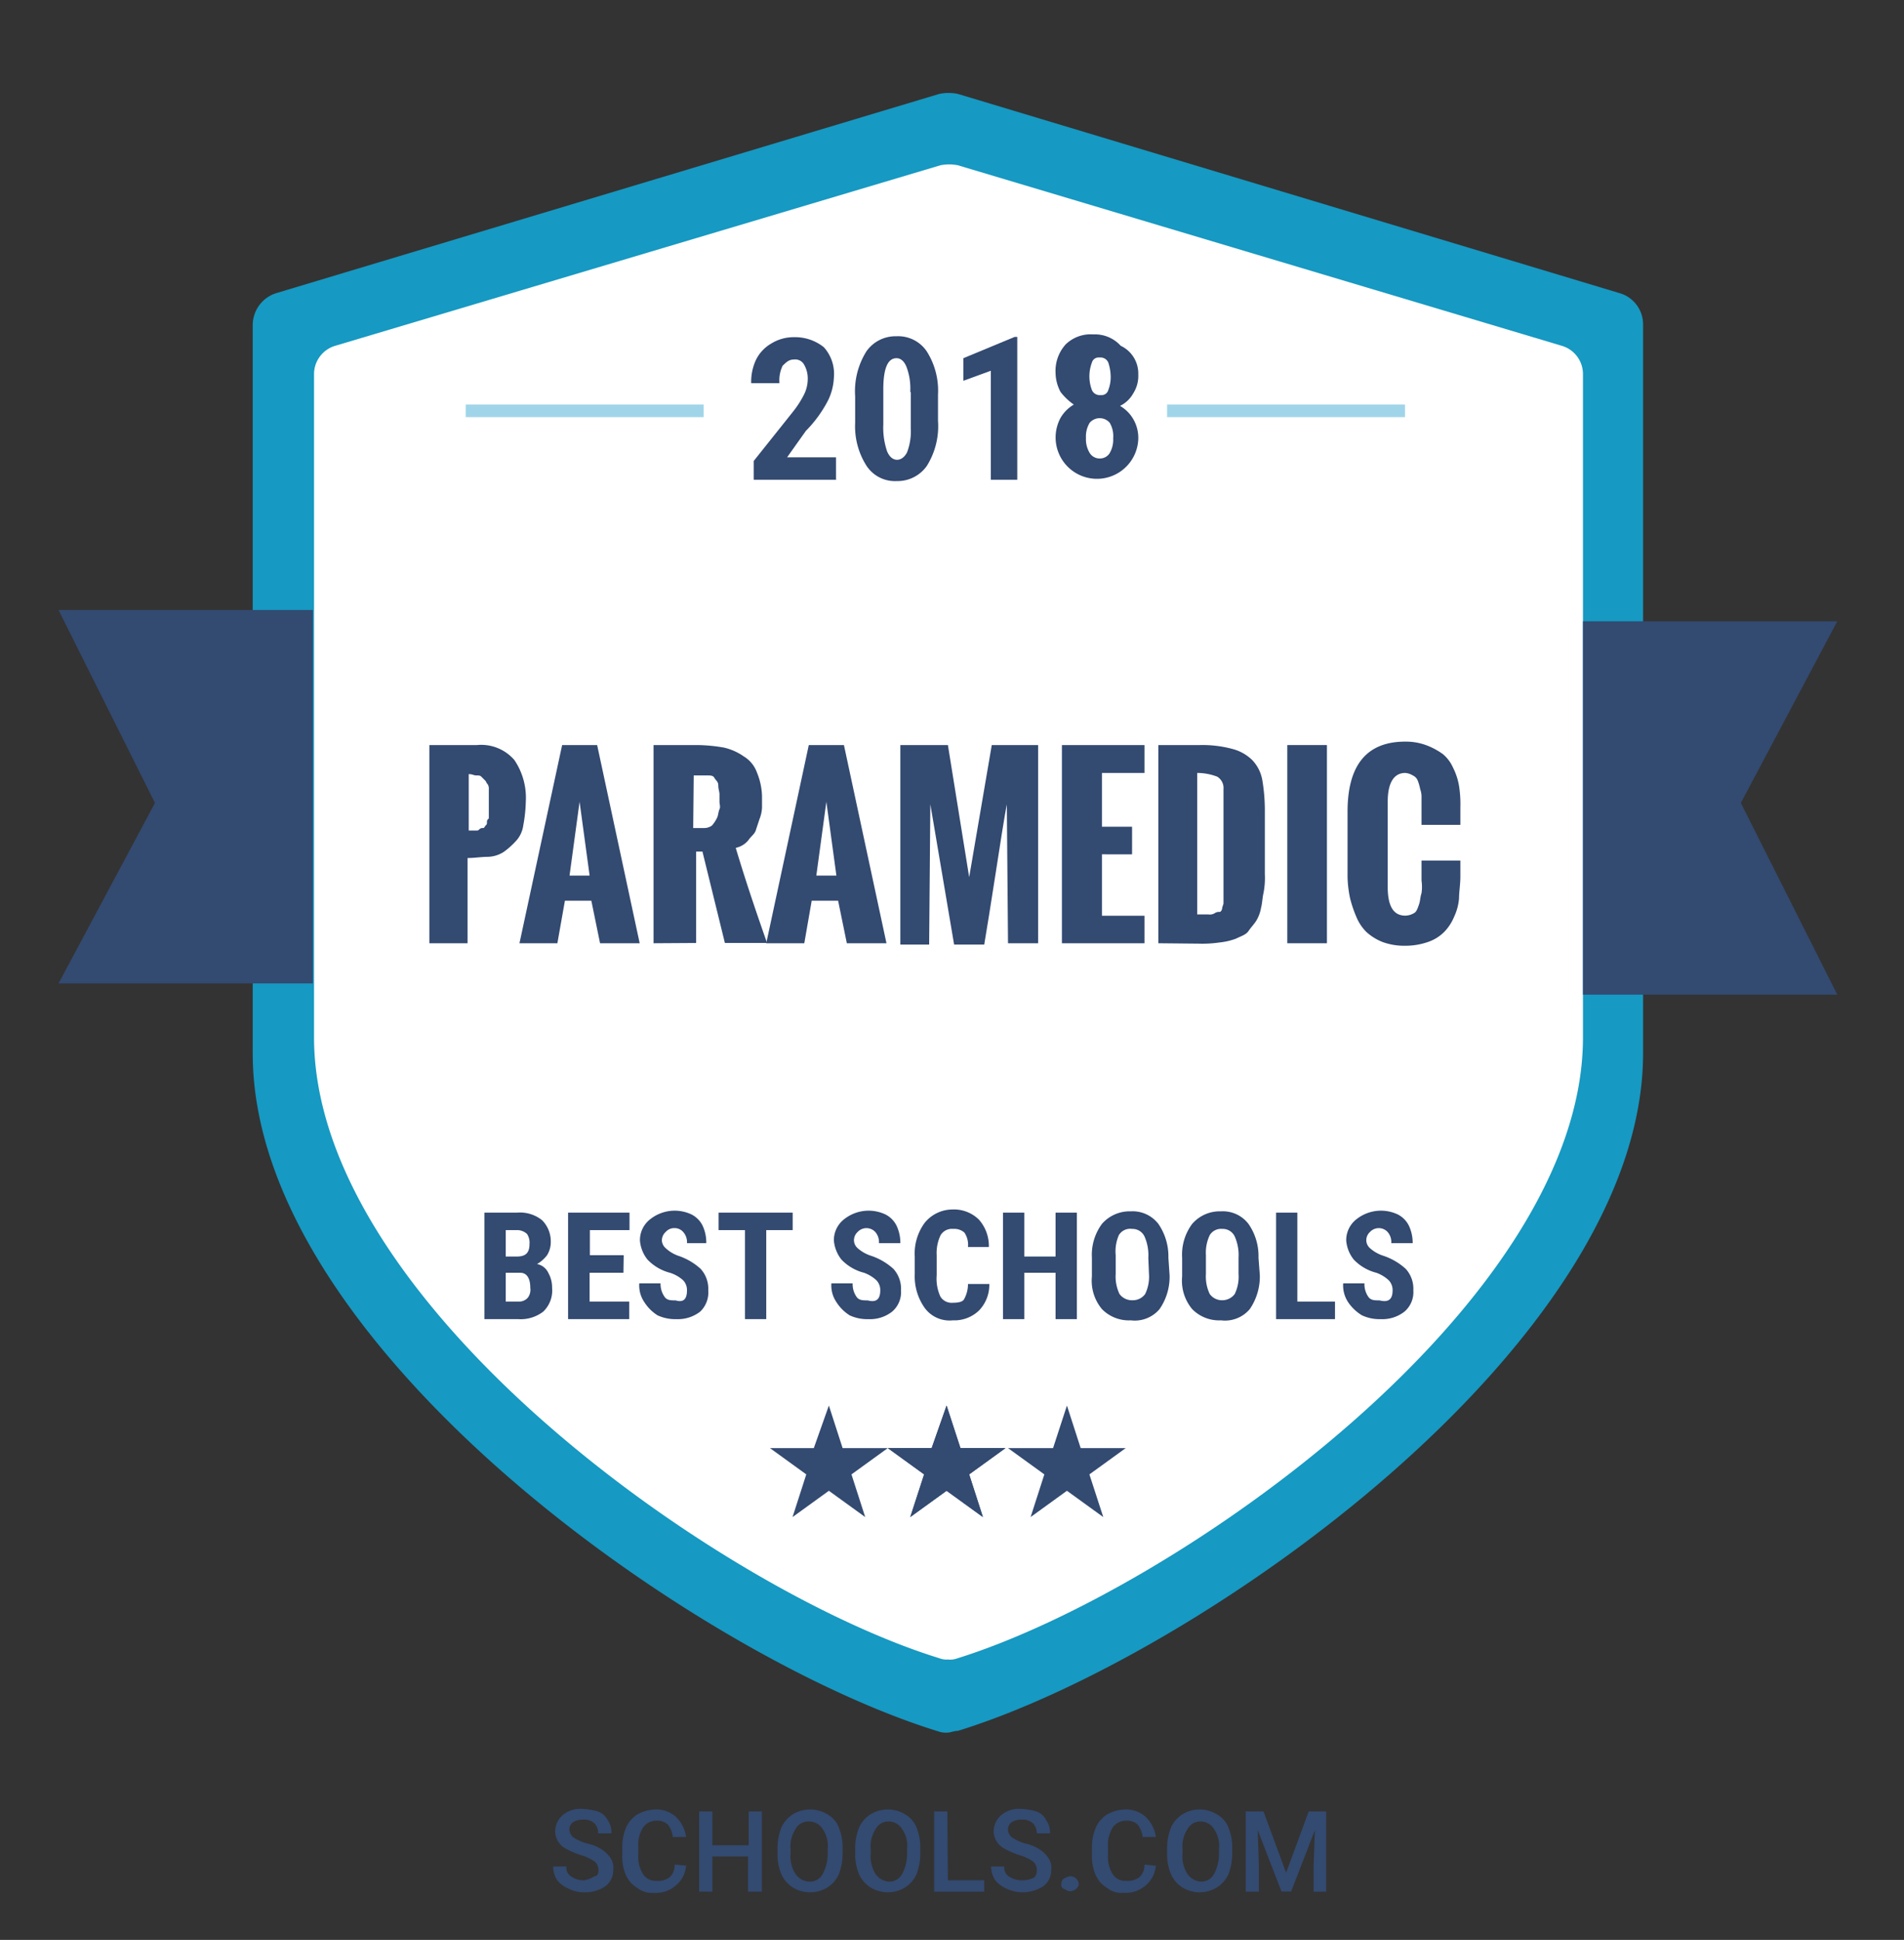 <svg xmlns="http://www.w3.org/2000/svg" width="144.12" height="146.82" viewBox="0 0 144.12 146.82"><rect x="0" y="0" width="144.12" height="146.82" fill="#333333" stroke="none"/><defs><style>.a{fill:#1699c2;}.b{fill:#fff;}.c{fill:#334a71;}.d{fill:#a0d5e9;}</style></defs><title>Paramedic</title><path class="a" d="M72.51,131c18.11-5.59,51.86-29.2,51.86-51.29V24.55a2.46,2.46,0,0,0-1.8-2.37L72.51,7.11a3.4,3.4,0,0,0-1.42,0L20.93,22.18a2.54,2.54,0,0,0-1.8,2.37V79.74c0,22.18,33.75,45.7,51.86,51.29a1.75,1.75,0,0,0,.76.1C71.94,131.13,72.22,131,72.51,131Z"/><path class="b" d="M72.41,125.53c16.5-5.12,47.41-26.83,47.41-47V28.35a2.23,2.23,0,0,0-1.61-2.18L72.51,12.51a3.31,3.31,0,0,0-1.33,0L25.38,26.17a2.24,2.24,0,0,0-1.61,2.18V78.5c0,20.2,30.82,41.91,47.32,47a1.5,1.5,0,0,0,.66.1A1.52,1.52,0,0,0,72.41,125.53Z"/><polygon class="c" points="23.68 46.17 4.43 46.17 11.73 60.77 4.43 74.43 23.68 74.43 23.68 46.17"/><polygon class="c" points="119.82 75.28 139.07 75.28 131.77 60.77 139.07 47.02 119.82 47.02 119.82 75.28"/><polygon class="c" points="71.65 106.38 72.7 109.6 76.11 109.6 73.36 111.59 74.4 114.82 71.65 112.83 68.9 114.82 69.95 111.59 67.2 109.6 70.52 109.6 71.65 106.38"/><polygon class="c" points="71.65 106.38 72.7 109.6 76.11 109.6 73.36 111.59 74.4 114.82 71.65 112.83 68.9 114.82 69.95 111.59 67.2 109.6 70.52 109.6 71.65 106.38"/><polygon class="c" points="62.74 106.38 63.78 109.6 67.2 109.6 64.45 111.59 65.49 114.82 62.74 112.83 59.99 114.82 61.03 111.59 58.28 109.6 61.6 109.6 62.74 106.38"/><polygon class="c" points="80.76 106.38 81.8 109.6 85.21 109.6 82.46 111.59 83.51 114.82 80.76 112.83 78.01 114.82 79.05 111.59 76.3 109.6 79.71 109.6 80.76 106.38"/><rect class="d" x="35.25" y="30.62" width="18.01" height="0.95"/><rect class="d" x="88.34" y="30.62" width="18.01" height="0.95"/><path class="c" d="M32.5,71.39v-15h3.6a3.31,3.31,0,0,1,2.84,1.14,5.1,5.1,0,0,1,.86,3.13,11,11,0,0,1-.19,1.8A2.18,2.18,0,0,1,39,63.71a5.86,5.86,0,0,1-.86.76,2.33,2.33,0,0,1-1.23.38c-.47,0-1,.09-1.52.09v6.45Zm3-8.53H36c.19,0,.19,0,.29-.1a.35.35,0,0,1,.28-.09c.1,0,.1-.1.19-.19s.1-.1.1-.29S37,62,37,61.91V59.73a.61.61,0,0,0-.09-.38c-.1-.09-.1-.19-.19-.28l-.29-.29c-.09-.09-.19-.09-.38-.09s-.28-.1-.57-.1v4.27Z"/><path class="c" d="M39.32,71.39l3.23-15H45.2l3.22,15h-3l-.66-3.22h-2l-.57,3.22Zm3.79-5.12h1.52l-.76-5.59Z"/><path class="c" d="M49.47,71.39v-15h3.32a12.45,12.45,0,0,1,2,.19,4.29,4.29,0,0,1,1.51.67,2.35,2.35,0,0,1,1,1.23,5,5,0,0,1,.38,1.8v.85a2.67,2.67,0,0,1-.19.86c-.09.28-.19.56-.28.85s-.38.47-.57.76a1.67,1.67,0,0,1-.95.57c.85,2.84,1.71,5.31,2.37,7.2H54.87l-1.7-6.92h-.48v6.92Zm3-8.72h.85a1,1,0,0,0,.57-.19,2.68,2.68,0,0,0,.38-.57c.1-.19.1-.47.19-.66s0-.38,0-.57v-.57c0-.19-.09-.38-.09-.67s-.19-.37-.29-.56-.28-.19-.57-.19h-1Z"/><path class="c" d="M58,71.39l3.22-15h2.66l3.22,15h-3l-.66-3.22h-2l-.56,3.22Zm3.79-5.12h1.52l-.76-5.59Z"/><path class="c" d="M68.15,71.39v-15h3.6l1.61,10,1.71-10h3.51v15H76.3l-.09-10.52c-.19,1-.48,2.84-.86,5.31s-.66,4.17-.85,5.31H72.22l-1.8-10.62-.09,10.62H68.15Z"/><path class="c" d="M80.38,71.39v-15h6.25V58.5H83.41v4.07h2.28v2.09H83.41v4.65h3.22v2.08Z"/><path class="c" d="M87.68,71.39v-15h3.13a8.71,8.71,0,0,1,2.46.29,3.33,3.33,0,0,1,1.52.85,2.93,2.93,0,0,1,.76,1.52,13.79,13.79,0,0,1,.19,2.18v4.93a5.94,5.94,0,0,1-.1,1.42c-.09.38-.09.76-.19,1.14a2.78,2.78,0,0,1-.38,1c-.19.28-.38.47-.57.75s-.56.38-.94.57a4.91,4.91,0,0,1-1.24.29,9.08,9.08,0,0,1-1.61.09Zm3.13-2.18h.66a.72.72,0,0,0,.47-.09.56.56,0,0,1,.38-.1c.1,0,.19-.19.19-.28s.1-.29.1-.38V59.73a1,1,0,0,0-.48-.95,4.28,4.28,0,0,0-1.51-.28V69.21Z"/><path class="c" d="M97.44,71.39v-15h3v15Z"/><path class="c" d="M102,66.37V61.44c0-3.51,1.43-5.31,4.37-5.31a4.43,4.43,0,0,1,1.61.28,5.35,5.35,0,0,1,1.23.66,2.75,2.75,0,0,1,.76,1,4.83,4.83,0,0,1,.47,1.42,8.71,8.71,0,0,1,.1,1.61v1.33h-2.94V60.39a1.73,1.73,0,0,0-.1-.66,3.88,3.88,0,0,0-.19-.66.72.72,0,0,0-.37-.38,1.28,1.28,0,0,0-.57-.19c-.86,0-1.33.75-1.33,2.18v6.44c0,1.52.47,2.18,1.33,2.18a1.32,1.32,0,0,0,.66-.19c.19-.09.28-.37.38-.66s.09-.57.19-.85a3.34,3.34,0,0,0,0-.95V65.13h2.94v1.23c0,.57-.1,1.14-.1,1.62a4,4,0,0,1-.38,1.42,3.59,3.59,0,0,1-.75,1.14,3.17,3.17,0,0,1-1.24.76,5.18,5.18,0,0,1-1.7.28,4.78,4.78,0,0,1-1.71-.28,4,4,0,0,1-1.23-.76,3.44,3.44,0,0,1-.76-1.14,9.14,9.14,0,0,1-.48-1.42A8.77,8.77,0,0,1,102,66.37Z"/><path class="c" d="M63.41,36.31H57.05V34.89L60,31.19a7.52,7.52,0,0,0,.86-1.33,2.65,2.65,0,0,0,.28-1.13,2.09,2.09,0,0,0-.28-1.14.76.76,0,0,0-.76-.38c-.38,0-.57.19-.86.47A2.53,2.53,0,0,0,59,29H56.86a3.91,3.91,0,0,1,.38-1.8A2.91,2.91,0,0,1,58.38,26a3.21,3.21,0,0,1,1.71-.48,3.48,3.48,0,0,1,2.27.76,3,3,0,0,1,.76,2.28,4.34,4.34,0,0,1-.47,1.8A9.45,9.45,0,0,1,61,32.61l-1.42,2h3.7v1.71Z"/><path class="c" d="M71,31.85a5.67,5.67,0,0,1-.85,3.42,2.71,2.71,0,0,1-2.28,1.14,2.57,2.57,0,0,1-2.27-1.14A5.54,5.54,0,0,1,64.73,32V30a5.67,5.67,0,0,1,.86-3.42,2.69,2.69,0,0,1,2.27-1.13,2.61,2.61,0,0,1,2.28,1.13A5.54,5.54,0,0,1,71,29.86ZM68.9,29.67a4.65,4.65,0,0,0-.28-1.89c-.19-.48-.47-.67-.76-.67-.66,0-1,.76-1,2.37v2.66a5.54,5.54,0,0,0,.28,2c.19.47.48.66.76.66s.57-.19.76-.57a4.42,4.42,0,0,0,.28-1.8V29.67Z"/><path class="c" d="M77.06,36.31H75V28.06l-2.08.76V27.11l3.88-1.61H77V36.31Z"/><path class="c" d="M86.16,28.35a2.45,2.45,0,0,1-.38,1.42,2.29,2.29,0,0,1-1,.95,2.76,2.76,0,0,1,1,1,2.82,2.82,0,0,1,.38,1.52,3.13,3.13,0,1,1-5.88-1.62,2.81,2.81,0,0,1,1-1,4.5,4.5,0,0,1-1-.95,3.13,3.13,0,0,1-.38-1.42,3,3,0,0,1,.76-2.18,2.71,2.71,0,0,1,2.09-.76,2.63,2.63,0,0,1,2.08.86A2.32,2.32,0,0,1,86.16,28.35ZM83.22,34.7a.87.87,0,0,0,.76-.38,2,2,0,0,0,.28-1.14A2,2,0,0,0,84,32a1,1,0,0,0-1.52,0,2,2,0,0,0-.28,1.14,2,2,0,0,0,.28,1.14A.88.88,0,0,0,83.22,34.7Zm.85-6.26a3.52,3.52,0,0,0-.18-1,.64.64,0,0,0-.67-.38.52.52,0,0,0-.57.38,2.94,2.94,0,0,0,0,2.08.64.64,0,0,0,.67.38.52.52,0,0,0,.57-.38A2.66,2.66,0,0,0,84.07,28.44Z"/><path class="c" d="M36.67,99.84V91.78h2.46a2.66,2.66,0,0,1,1.9.57A2.27,2.27,0,0,1,41.69,94a1.88,1.88,0,0,1-.28,1,2.57,2.57,0,0,1-.76.67,1.18,1.18,0,0,1,.85.66,2.25,2.25,0,0,1,.29,1.14,2.21,2.21,0,0,1-.67,1.8,2.81,2.81,0,0,1-1.89.57Zm1.61-4.74h.85c.67,0,.95-.29.95-.95a1.18,1.18,0,0,0-.19-.76,1.11,1.11,0,0,0-.76-.29h-.85Zm0,1.23v2.18h1a.87.87,0,0,0,.67-.29,1,1,0,0,0,.19-.75c0-.76-.29-1.14-.76-1.14Z"/><path class="c" d="M47.19,96.33H44.63v2.18h3v1.33H43V91.78h4.65V93.1h-3V95h2.56Z"/><path class="c" d="M52,97.66a1.07,1.07,0,0,0-.29-.76,2.69,2.69,0,0,0-1-.57,3.59,3.59,0,0,1-1.7-1,2.64,2.64,0,0,1-.57-1.43,2,2,0,0,1,.76-1.61,3,3,0,0,1,1.8-.66,3,3,0,0,1,1.33.28,1.89,1.89,0,0,1,.85.85,3,3,0,0,1,.28,1.33H52a1.15,1.15,0,0,0-.29-.85.86.86,0,0,0-.66-.29.85.85,0,0,0-.66.29.86.86,0,0,0-.29.66.83.83,0,0,0,.29.57,2.73,2.73,0,0,0,.94.57,4.72,4.72,0,0,1,1.71,1,2.24,2.24,0,0,1,.57,1.62A2,2,0,0,1,53,99.27a2.76,2.76,0,0,1-1.81.57,3.18,3.18,0,0,1-1.42-.29,3.22,3.22,0,0,1-1-1,2.24,2.24,0,0,1-.38-1.42h1.61a1.67,1.67,0,0,0,.29,1c.19.29.47.29.85.29C51.74,98.6,52,98.32,52,97.66Z"/><path class="c" d="M60,93.1H58v6.74H56.39V93.1h-2V91.78H60V93.1Z"/><path class="c" d="M66.63,97.66a1.07,1.07,0,0,0-.29-.76,2.73,2.73,0,0,0-.94-.57,3.58,3.58,0,0,1-1.71-1,2.71,2.71,0,0,1-.57-1.43,2,2,0,0,1,.76-1.61,3,3,0,0,1,1.8-.66,3,3,0,0,1,1.33.28,1.89,1.89,0,0,1,.85.85,3.05,3.05,0,0,1,.29,1.33H66.53a1.15,1.15,0,0,0-.28-.85.91.91,0,0,0-1.33,0,.85.85,0,0,0-.28.66.81.81,0,0,0,.28.57,2.79,2.79,0,0,0,1,.57,4.72,4.72,0,0,1,1.71,1,2.24,2.24,0,0,1,.57,1.62,1.94,1.94,0,0,1-.67,1.61,2.72,2.72,0,0,1-1.8.57,3.15,3.15,0,0,1-1.42-.29,3.22,3.22,0,0,1-1-1,2.24,2.24,0,0,1-.38-1.42h1.61a1.67,1.67,0,0,0,.28,1c.19.29.48.29.86.29C66.34,98.6,66.63,98.32,66.63,97.66Z"/><path class="c" d="M74.88,97.09a2.8,2.8,0,0,1-.76,2.08,2.69,2.69,0,0,1-2,.76A2.33,2.33,0,0,1,70,99a4.13,4.13,0,0,1-.76-2.56V95.1A3.93,3.93,0,0,1,70,92.54a2.72,2.72,0,0,1,2.09-1,2.69,2.69,0,0,1,2,.76,3,3,0,0,1,.76,2.08H73.27A1.65,1.65,0,0,0,73,93.29a1.15,1.15,0,0,0-.85-.28,1,1,0,0,0-.95.47A3.11,3.11,0,0,0,70.9,95v1.52a3.25,3.25,0,0,0,.28,1.61,1,1,0,0,0,.95.47c.47,0,.76-.09.85-.28a2.34,2.34,0,0,0,.29-1.14h1.61Z"/><path class="c" d="M81.51,99.84H79.9V96.33H77.53v3.51H75.92V91.78h1.61V95.1H79.9V91.78h1.61Z"/><path class="c" d="M88.53,96.52a4.29,4.29,0,0,1-.76,2.56,2.45,2.45,0,0,1-2.18.85,2.85,2.85,0,0,1-2.18-.85,3.35,3.35,0,0,1-.76-2.47V95.19a3.94,3.94,0,0,1,.76-2.56,2.78,2.78,0,0,1,2.18-.95,2.46,2.46,0,0,1,2.09.95,4.34,4.34,0,0,1,.76,2.56l.09,1.33Zm-1.61-1.33a3.47,3.47,0,0,0-.29-1.61,1,1,0,0,0-.94-.57,1,1,0,0,0-1,.47A3.09,3.09,0,0,0,84.45,95v1.42a3.06,3.06,0,0,0,.29,1.52,1.18,1.18,0,0,0,1,.47,1.15,1.15,0,0,0,.94-.47,3,3,0,0,0,.29-1.52Z"/><path class="c" d="M95.36,96.52a4.36,4.36,0,0,1-.76,2.56,2.45,2.45,0,0,1-2.18.85,2.85,2.85,0,0,1-2.18-.85,3.35,3.35,0,0,1-.76-2.47V95.19a3.89,3.89,0,0,1,.76-2.56,2.76,2.76,0,0,1,2.18-.95,2.44,2.44,0,0,1,2.08.95,4.27,4.27,0,0,1,.76,2.56l.1,1.33Zm-1.61-1.33a3.47,3.47,0,0,0-.29-1.61,1,1,0,0,0-.95-.57,1,1,0,0,0-.94.47A3.09,3.09,0,0,0,91.28,95v1.42a3.06,3.06,0,0,0,.29,1.52,1.15,1.15,0,0,0,.94.47,1.18,1.18,0,0,0,.95-.47,3,3,0,0,0,.29-1.52Z"/><path class="c" d="M98.2,98.51h2.85v1.33H96.59V91.78H98.2Z"/><path class="c" d="M105.41,97.66a1.07,1.07,0,0,0-.29-.76,2.73,2.73,0,0,0-.94-.57,3.58,3.58,0,0,1-1.71-1,2.64,2.64,0,0,1-.57-1.43,2,2,0,0,1,.76-1.61,3,3,0,0,1,1.8-.66,3,3,0,0,1,1.33.28,1.89,1.89,0,0,1,.85.85,3.05,3.05,0,0,1,.29,1.33h-1.62a1.15,1.15,0,0,0-.28-.85.91.91,0,0,0-1.33,0,.85.85,0,0,0-.28.66.81.81,0,0,0,.28.57,2.79,2.79,0,0,0,1,.57,4.72,4.72,0,0,1,1.71,1,2.24,2.24,0,0,1,.57,1.62,1.94,1.94,0,0,1-.67,1.61,2.72,2.72,0,0,1-1.8.57,3.15,3.15,0,0,1-1.42-.29,3.35,3.35,0,0,1-1.05-1,2.3,2.3,0,0,1-.37-1.42h1.61a1.67,1.67,0,0,0,.28,1c.19.29.48.29.86.29C105.12,98.6,105.41,98.32,105.41,97.66Z"/><path class="c" d="M45.3,141.55a.86.86,0,0,0-.29-.66,3.68,3.68,0,0,0-1-.47,6.5,6.5,0,0,1-1.14-.48,1.53,1.53,0,0,1-.85-1.32,1.67,1.67,0,0,1,.57-1.24,2.06,2.06,0,0,1,1.51-.47,4.53,4.53,0,0,1,1.14.19,1.31,1.31,0,0,1,.76.66,1.61,1.61,0,0,1,.28,1h-1a1.08,1.08,0,0,0-.28-.76,1.17,1.17,0,0,0-.86-.28,1.42,1.42,0,0,0-.76.19.67.67,0,0,0-.28.57.81.81,0,0,0,.28.57,3.64,3.64,0,0,0,1.05.47,3.35,3.35,0,0,1,1.14.47,2.22,2.22,0,0,1,.66.67,1.26,1.26,0,0,1,.19.85,1.51,1.51,0,0,1-.57,1.23,2.68,2.68,0,0,1-1.61.48,2.57,2.57,0,0,1-1.23-.29,2.12,2.12,0,0,1-.86-.66,1.88,1.88,0,0,1-.28-1h1a.78.78,0,0,0,.38.76,1.66,1.66,0,0,0,.95.28A1.94,1.94,0,0,0,45,142C45.2,142,45.3,141.84,45.3,141.55Z"/><path class="c" d="M51.93,141.18a2.1,2.1,0,0,1-.76,1.51,2.3,2.3,0,0,1-1.7.57,1.74,1.74,0,0,1-1.24-.38,2.13,2.13,0,0,1-.85-.95,3.57,3.57,0,0,1-.28-1.51v-.57a3.92,3.92,0,0,1,.28-1.52,2.36,2.36,0,0,1,.85-1,3.11,3.11,0,0,1,1.33-.38,2.21,2.21,0,0,1,1.61.57,2.54,2.54,0,0,1,.76,1.51h-1a1.81,1.81,0,0,0-.38-.94,1.15,1.15,0,0,0-.85-.29,1.22,1.22,0,0,0-1,.48,2.42,2.42,0,0,0-.38,1.51v.57a2.43,2.43,0,0,0,.38,1.52,1.12,1.12,0,0,0,1,.47,1.42,1.42,0,0,0,1-.28,1.29,1.29,0,0,0,.37-.95l1,.1Z"/><path class="c" d="M57.62,143.17h-1v-2.66H53.92v2.66h-1V137.1h1v2.56h2.75V137.1h1v6.07Z"/><path class="c" d="M63.78,140.23a4.39,4.39,0,0,1-.28,1.61,2.3,2.3,0,0,1-.85,1,2.52,2.52,0,0,1-2.66,0,2.3,2.3,0,0,1-.85-1,3.92,3.92,0,0,1-.29-1.52v-.38a4.39,4.39,0,0,1,.29-1.61,2.3,2.3,0,0,1,.85-1,2.52,2.52,0,0,1,2.66,0,1.91,1.91,0,0,1,.85,1,3.92,3.92,0,0,1,.28,1.52Zm-1.13-.29a2.24,2.24,0,0,0-.38-1.51,1.2,1.2,0,0,0-1.05-.57,1.09,1.09,0,0,0-1,.57,2.4,2.4,0,0,0-.38,1.51v.38a2.43,2.43,0,0,0,.38,1.52,1.33,1.33,0,0,0,1,.57,1.09,1.09,0,0,0,1.05-.57,3.22,3.22,0,0,0,.38-1.52Z"/><path class="c" d="M69.66,140.23a4.39,4.39,0,0,1-.28,1.61,2.36,2.36,0,0,1-.85,1,2.52,2.52,0,0,1-2.66,0,2.3,2.3,0,0,1-.85-1,3.92,3.92,0,0,1-.29-1.52v-.38a4.39,4.39,0,0,1,.29-1.61,2.3,2.3,0,0,1,.85-1,2.52,2.52,0,0,1,2.66,0,2,2,0,0,1,.85,1,3.92,3.92,0,0,1,.28,1.52Zm-1-.29a2.19,2.19,0,0,0-.38-1.51,1.18,1.18,0,0,0-1-.57,1.09,1.09,0,0,0-1,.57,2.4,2.4,0,0,0-.37,1.51v.38a2.43,2.43,0,0,0,.37,1.52,1.33,1.33,0,0,0,1,.57,1.09,1.09,0,0,0,1-.57,3.22,3.22,0,0,0,.38-1.52Z"/><path class="c" d="M71.75,142.31H74.5v.86H70.71V137.1h1Z"/><path class="c" d="M78.48,141.55a.85.85,0,0,0-.28-.66,3.64,3.64,0,0,0-1-.47,6.7,6.7,0,0,1-1.13-.48,1.54,1.54,0,0,1-.86-1.32,1.67,1.67,0,0,1,.57-1.24,2.09,2.09,0,0,1,1.52-.47,4.53,4.53,0,0,1,1.14.19,1.29,1.29,0,0,1,.75.66,1.62,1.62,0,0,1,.29,1h-1a1.09,1.09,0,0,0-.29-.76,1.15,1.15,0,0,0-.85-.28,1.42,1.42,0,0,0-.76.19.67.67,0,0,0-.28.57.81.81,0,0,0,.28.57,3.68,3.68,0,0,0,1,.47,3.18,3.18,0,0,1,1.14.47,2.22,2.22,0,0,1,.66.67,1.26,1.26,0,0,1,.19.85,1.51,1.51,0,0,1-.57,1.23,2.86,2.86,0,0,1-2.84.19,2.08,2.08,0,0,1-.85-.66,1.89,1.89,0,0,1-.29-1h1a.77.77,0,0,0,.37.76,1.69,1.69,0,0,0,1,.28,2,2,0,0,0,.86-.19C78.39,142,78.48,141.84,78.48,141.55Z"/><path class="c" d="M81,142a.68.68,0,0,1,.47.19.72.72,0,0,1,.19.38.52.52,0,0,1-.19.38.73.73,0,0,1-.47.19c-.19,0-.29-.1-.48-.19s-.19-.19-.19-.38a.5.5,0,0,1,.19-.38A1.45,1.45,0,0,1,81,142Z"/><path class="c" d="M87.49,141.18a2.17,2.17,0,0,1-.76,1.51,2.32,2.32,0,0,1-1.71.57,1.72,1.72,0,0,1-1.23-.38,2.07,2.07,0,0,1-.85-.95,3.57,3.57,0,0,1-.29-1.51v-.57a3.92,3.92,0,0,1,.29-1.52,2.3,2.3,0,0,1,.85-1,3.07,3.07,0,0,1,1.33-.38,2.23,2.23,0,0,1,1.61.57,2.6,2.6,0,0,1,.76,1.51h-1a1.81,1.81,0,0,0-.38-.94,1.18,1.18,0,0,0-.86-.29,1.21,1.21,0,0,0-1,.48,2.42,2.42,0,0,0-.38,1.51v.57a2.43,2.43,0,0,0,.38,1.52,1.1,1.1,0,0,0,1,.47,1.42,1.42,0,0,0,1-.28,1.26,1.26,0,0,0,.38-.95l.95.1Z"/><path class="c" d="M93.27,140.23a4.39,4.39,0,0,1-.28,1.61,2.32,2.32,0,0,1-.86,1,2.5,2.5,0,0,1-2.65,0,2.3,2.3,0,0,1-.85-1,3.92,3.92,0,0,1-.29-1.52v-.38a4.39,4.39,0,0,1,.29-1.61,2.3,2.3,0,0,1,.85-1,2.5,2.5,0,0,1,2.65,0,1.92,1.92,0,0,1,.86,1,3.92,3.92,0,0,1,.28,1.52Zm-1-.29a2.24,2.24,0,0,0-.38-1.51,1.18,1.18,0,0,0-1-.57,1.09,1.09,0,0,0-1,.57,2.4,2.4,0,0,0-.38,1.51v.38a2.43,2.43,0,0,0,.38,1.52,1.33,1.33,0,0,0,1,.57,1.09,1.09,0,0,0,1-.57,3.22,3.22,0,0,0,.38-1.52Z"/><path class="c" d="M95.64,137.1l1.71,4.64,1.71-4.64h1.32v6.07h-.95v-2l.1-2.66-1.8,4.65H97l-1.8-4.65.09,2.66v2h-1V137.1Z"/></svg>